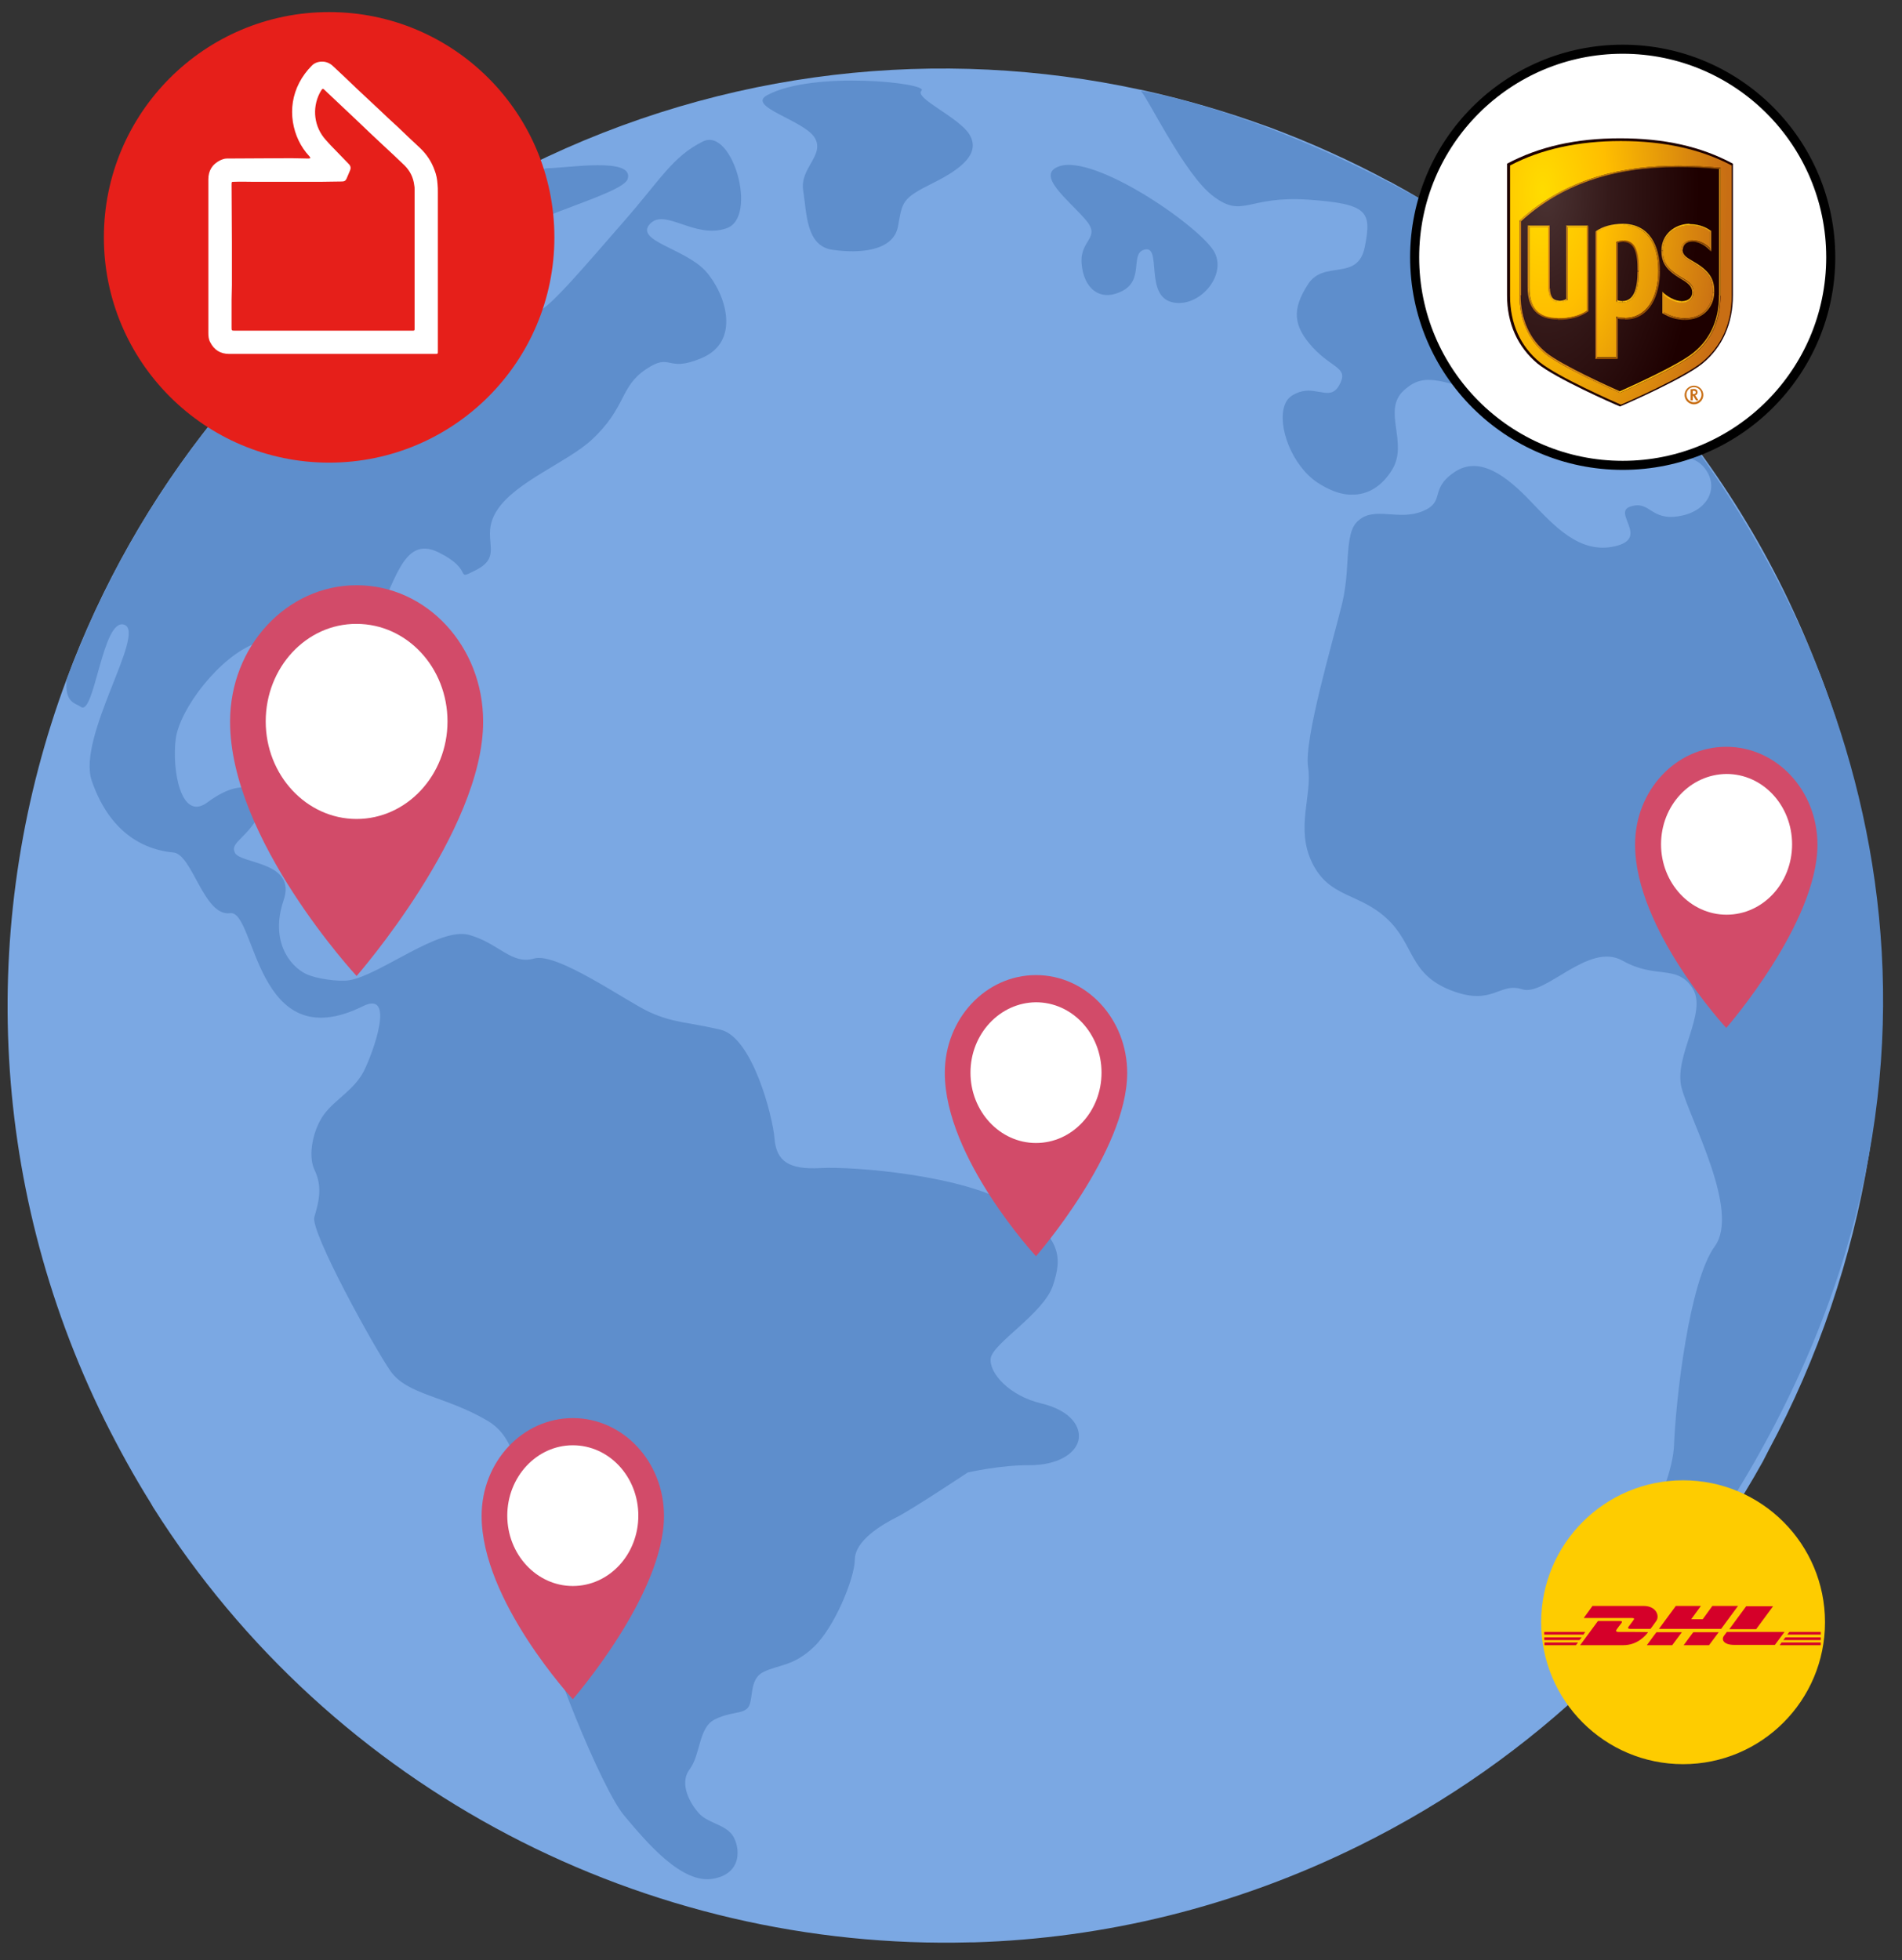 <svg xmlns="http://www.w3.org/2000/svg" xmlns:xlink="http://www.w3.org/1999/xlink" id="Layer_1" x="0px" y="0px" viewBox="0 0 629.9 649.1" style="enable-background:new 0 0 629.9 649.1;" xml:space="preserve"><rect x="0" y="0" width="629.9" height="649.1" fill="#333333" stroke="none"/><style type="text/css">	.st0{fill:#7BA8E3;}	.st1{fill:#5E8ECC;}	.st2{fill:#D24B69;}	.st3{fill:#FFFFFF;}	.st4{fill:#D7E7F2;}	.st5{fill:#2C5A7D;}	.st6{fill:#162A42;}	.st7{fill:#E7F0FF;}	.st8{fill:#F9AD48;}	.st9{fill:#DE9535;}	.st10{fill:#E3942B;}	.st11{fill:#8AA7BD;}	.st12{fill:#A9C4D6;}	.st13{fill:#EBF4FC;}	.st14{opacity:0.57;}	.st15{fill:#DFE8F0;}	.st16{fill:#E61F1A;}	.st17{fill:#FECC00;}	.st18{fill:#D50029;}	.st19{fill:#FFFFFF;stroke:#000000;stroke-width:3;stroke-miterlimit:10;}	.st20{clip-path:url(#SVGID_1_);fill:#1E0000;}	.st21{clip-path:url(#SVGID_2_);fill:url(#SVGID_3_);}	.st22{clip-path:url(#SVGID_4_);fill:#C86E14;}	.st23{clip-path:url(#SVGID_5_);fill:url(#SVGID_6_);}	.st24{clip-path:url(#SVGID_7_);fill:url(#SVGID_8_);}	.st25{clip-path:url(#SVGID_9_);fill:url(#SVGID_10_);}	.st26{clip-path:url(#SVGID_11_);fill:url(#SVGID_12_);}	.st27{clip-path:url(#SVGID_13_);fill:url(#SVGID_14_);}	.st28{clip-path:url(#SVGID_15_);fill:url(#SVGID_16_);}	.st29{clip-path:url(#SVGID_17_);fill:url(#SVGID_18_);}	.st30{clip-path:url(#SVGID_19_);fill:url(#SVGID_20_);}	.st31{clip-path:url(#SVGID_21_);fill:url(#SVGID_22_);}	.st32{clip-path:url(#SVGID_23_);fill:url(#SVGID_24_);}	.st33{clip-path:url(#SVGID_25_);fill:url(#SVGID_26_);}	.st34{clip-path:url(#SVGID_27_);fill:url(#SVGID_28_);}	.st35{clip-path:url(#SVGID_29_);fill:url(#SVGID_30_);}	.st36{clip-path:url(#SVGID_31_);fill:url(#SVGID_32_);}	.st37{clip-path:url(#SVGID_33_);fill:url(#SVGID_34_);}	.st38{clip-path:url(#SVGID_35_);fill:url(#SVGID_36_);}	.st39{clip-path:url(#SVGID_37_);fill:url(#SVGID_38_);}	.st40{clip-path:url(#SVGID_39_);fill:url(#SVGID_40_);}	.st41{clip-path:url(#SVGID_41_);fill:#8F4A02;}	.st42{clip-path:url(#SVGID_42_);fill:url(#SVGID_43_);}	.st43{clip-path:url(#SVGID_44_);fill:url(#SVGID_45_);}	.st44{clip-path:url(#SVGID_46_);fill:url(#SVGID_47_);}	.st45{clip-path:url(#SVGID_48_);fill:url(#SVGID_49_);}	.st46{clip-path:url(#SVGID_50_);fill:#FFC20E;}	.st47{clip-path:url(#SVGID_51_);fill:#D78817;}	.st48{clip-path:url(#SVGID_52_);fill:#D89016;}	.st49{clip-path:url(#SVGID_53_);fill:url(#SVGID_54_);}	.st50{clip-path:url(#SVGID_55_);fill:url(#SVGID_56_);}	.st51{clip-path:url(#SVGID_57_);fill:url(#SVGID_58_);}	.st52{clip-path:url(#SVGID_59_);fill:url(#SVGID_60_);}	.st53{clip-path:url(#SVGID_61_);fill:#D78817;}	.st54{clip-path:url(#SVGID_62_);fill:#BF7312;}</style><g>	<path class="st0" d="M585.7,480.3c16.4-30.5,27.6-63.5,33.2-97.6c8.5-52.3,3.8-107.2-16.1-159.4c-0.1-0.2-0.2-0.5-0.3-0.7  c-3.5-9.1-7.4-18.1-11.8-27.1c-8.7-17.7-19-34.2-30.4-49.4c-13.7-18.2-29.2-34.6-46.2-49.1c-0.4-0.4-0.9-0.7-1.3-1.1  c-3.5-3-7.1-5.8-10.7-8.6c-0.4-0.3-0.8-0.6-1.2-0.9c-12.9-9.8-26.5-18.6-40.7-26.3c0,0-0.1,0-0.1,0c-12.8-6.9-26.1-12.9-39.8-18  c-0.2-0.1-0.4-0.1-0.6-0.2c-13.7-5-27.7-9.1-42-12.2c0,0-0.1,0-0.1,0c-66.1-14.3-137.3-7.1-202.6,25.2  C163.7,60.7,152.6,67,142,74.1c-6.2,4.1-12.2,8.3-18,12.8c-1.7,1.3-3.3,2.5-4.9,3.8c-4.1,3.2-8,6.6-11.9,10  c-1.5,1.4-3.1,2.8-4.6,4.2c-2.3,2.1-4.5,4.2-6.7,6.4c-1.5,1.4-2.9,2.9-4.4,4.4c-1.5,1.5-2.9,2.9-4.3,4.4c-1.4,1.5-2.8,3-4.2,4.5  c-2.1,2.3-4.1,4.6-6.1,6.9c-2,2.3-3.9,4.7-5.8,7.1c-21,26.1-37.6,55.4-49.1,86.5C-6.7,302.2-4.7,390.7,34.7,470.4  c4.7,9.4,9.7,18.5,15.2,27.3c0.3,0.5,0.5,0.9,0.8,1.4h0c59.6,94.3,163.8,147,270.8,144.1c0.4,0,0.7,0,1.1,0  c43.1-1.3,86.5-11.7,127.7-32.1c58.6-29,104-74,133.5-127.1L585.7,480.3z"></path>	<path class="st1" d="M240.6,75.6c-10.5,3.7-20.4-6.9-25.4-1.4c-5,5.6,11.7,8.1,18.5,15.6c6.7,7.5,11.8,23.3-1.4,28.8  c-11.8,5-9.8-2.1-18.4,3.7c-8.7,5.8-6.4,12.6-17.9,23.3c-8.1,7.5-25.3,13.9-31.4,23.4c-6.1,9.4,2.9,14.9-7.2,19.9  c-7.2,3.6,0,0-12.2-6c-12.3-6.1-14.3,11.8-21.7,22.8c-7.5,11,8.9,33.3-2,34c-7.8,0.5-8.8-15-13.1-26.5c-4.2-11.4-12.2-4.4-23.9-0.1  c-11.7,4.3-25,21.6-26.3,31.6c-1.3,9.9,1.6,27.6,10.5,21c14.2-10.6,20.1-1.4,18.5,1.8c-5.1,10.4-11.2,11.2-9.4,14.9  c1.9,3.8,20.6,2.8,16.1,15.8c-4.4,13,1.7,21.5,7.4,24.3c3.3,1.6,10.8,2.7,14.4,2.1c10.2-1.7,29.8-17.8,39.7-15  c9.9,2.8,14,10,21.5,7.8c7.6-2.1,30,13.9,38.1,17.7c8,3.7,13.2,3.4,23.7,5.9c10.5,2.6,17.2,28.6,17.8,36c0.6,7.5,4.7,10.4,15.3,9.8  c10.5-0.6,47.9,2.3,63.9,12.6c16,10.4,16.1,17,13,26.3c-3.1,9.3-19.9,19.1-20.6,24.1c-0.6,4.9,6.2,12.4,16.6,14.9  c10.5,2.5,13.5,8.3,12.4,12.5c-1.2,4.3-6.9,8-16.2,8c-9.3-0.1-20.4,2.4-20.4,2.4S302,499.9,297,502.4c-5,2.5-13.9,7.8-13.9,14.1  c-0.1,6.2-6.7,22.4-13.6,28.9c-6.8,6.5-11.8,5.8-16.7,8.3c-4.9,2.4-3.1,9.3-5.1,11.8c-1.9,2.2-5.6,1.2-11,3.9  c-5.4,2.7-4.6,11.5-8.3,16.5c-3.7,4.9,0.4,11.6,3,14.5c2.9,3.2,7.6,3.5,10.6,6.6c2.8,2.9,4.9,13.1-5.6,15.1  c-10.5,2.1-22.3-12.1-29.7-20.9c-7.4-8.7-26.4-55.6-26.9-66.1c-0.6-10.6-1.1-14.1-5.5-24.5c-3.8-9,1.3-31.8-12.8-40.1  c-14.1-8.3-26.6-8.5-32.2-16.5c-5.6-8.1-26.6-46.2-25.2-51c1.8-5.8,2.5-10.5,0.1-15.5c-2.4-4.9-0.5-13.6,3.2-18.6  c3.7-4.9,9.9-8,13.1-14.2c3.1-6.2,10.6-26.9-0.3-21.5c-35.8,17.7-35.4-32-44-30.8c-8.7,1.2-12.5-19.6-18.8-20.1  c-12.5-1.2-22-9.2-27-23.7c-5-14.5,18.1-49,10.8-51.7c-7.2-2.7-9.9,30.3-14.4,27.2c-1.8-1.3-5.5-1.3-4.7-9.1  c22.4-60.3,63.5-113.7,120-150.8c20.8-12.1,36.8-18.5,39.3-18.5c6.2,0,28.6-3.8,26.5,3.5c-1.5,5.3-36.1,13.1-46,22.7  c-3.7,3.5,8.3,11.2,8.3,18.7c0.1,7.5,2.1,3.5,8.2,2.3c3.4-0.6,16.5-16.2,28.4-29.8c11.9-13.6,16-21.3,25.9-26.2  C242.5,41.8,251.2,72,240.6,75.6z"></path>	<path class="st1" d="M566,508.4c0,0-16.1,10.4-22.6,11.2c-6.5,0.7,10.4-25.7,11-41c0.6-15.3,5-54.2,13.5-65.9  c8.5-11.7-8.3-42-11-52.5c-2.7-10.5,8.8-25,3.6-33c-5.2-8-12-2.8-23.2-9.1c-11.2-6.3-25.6,12-33.2,9.5c-7.6-2.5-9.7,5.8-23.7,0.3  c-13.9-5.5-11.9-15.2-21.1-23.7c-9.2-8.6-19-6.8-24.7-18.4c-5.7-11.5,0.1-22.5-1.4-31.8c-1.4-9.2,8.2-41.5,11.3-54.2  c1.7-7.2,1.6-13.7,2.1-18.7c0.2-1.8,0.5-3.5,0.9-4.9c0.5-1.6,1.3-3,2.6-4c5.3-4.5,13.2,0.3,21-2.9c7.8-3.2,2.1-7.2,10.5-12.9  c8.4-5.8,17.6,1.5,25.3,9.6c7.7,8,16.2,17.6,27.9,14.9c11.8-2.7-1.2-11.3,5.3-13.2c6.5-2,6.5,4.9,16.1,3.2  c9.6-1.6,13.6-9.9,7.9-16.4c-5.7-6.5-19.7-2.1-34.5-6.7c-14.8-4.6-14.4-12.2-33.3-16.6c-18.9-4.4-24.1-8.6-31.4-1.9  c-7.3,6.7,1.7,17.3-3.9,26.3c-3.3,5.4-8,8.3-13.3,8.2c-0.3,0-0.6,0-0.9,0c-3.3-0.2-6.8-1.6-10.5-4c-8.4-5.6-13.3-18.6-10.9-25.5  c0.1-0.2,0.1-0.3,0.2-0.5c0.5-1.3,1.4-2.3,2.6-3c2.9-1.7,5.5-1.6,7.6-1.2c0.7,0.1,1.3,0.2,1.9,0.3c2.3,0.4,4.2,0.5,5.8-2.3  c3.3-6-2-5.3-8.7-12.5c-6.7-7.3-6.9-12.8-1.6-21c5.3-8.2,16.5-0.7,18.8-12.4c2.3-11.7,1.1-14.2-18.9-15.6c-20-1.3-21.3,6.2-31-0.9  c-5-3.6-10.5-12-15.1-19.7c-0.2-0.3-0.3-0.6-0.5-0.8c-4.2-7.1-7.5-13.4-8.7-14.6c0,0,13.3,1.9,35.4,9.8c0.6,0.2,1.2,0.4,1.8,0.6  c12.6,4.6,27.9,11,45.2,20c19.9,10.4,25.2,14.6,40.7,26.3c17.8,13.4,39.9,33.2,58.7,58.9C620.8,228.3,663.4,363,566,508.4z"></path>	<path class="st1" d="M350.7,55.1c-7.8,2.8,3,11,8.6,17.4c5.7,6.4-1.7,6.7-1.1,14.7c0.6,8,5.8,13,13.4,9.2  c7.6-3.8,2.3-12.8,7.7-13.8c5.4-1-0.1,15,8.6,17.4c8.7,2.4,18.4-8.3,14.4-16.3C398.4,75.7,362.7,50.8,350.7,55.1z"></path>	<path class="st1" d="M254.1,31.5c-7.1,3.8,12.2,8.3,15.7,14.1c3.5,5.8-5,10-3.8,17.5c1.2,7.5,0.9,18.3,9.6,19.6  c8.8,1.3,20.2,0.6,21.8-7.7c1.5-8.2,1.1-9.2,11.6-14.4c10.5-5.2,15.5-10.2,12.1-16c-3.5-5.8-18.5-12.1-15.9-14.6  C307.6,27.5,269.4,23.3,254.1,31.5z"></path></g><g>	<g>		<g>			<path class="st2" d="M118.1,323.2c0,0-42-45.3-41.9-84.3c0,0,0,0,0,0l0,0l0,0c0-24.9,18.8-45.1,41.9-45.1    c23.2,0,41.9,20.2,41.9,45.1C160.1,275.2,118.1,323.2,118.1,323.2L118.1,323.2z"></path>		</g>		<path class="st3" d="M88,238.9c0,17.8,13.5,32.3,30.1,32.3c16.6,0,30.1-14.5,30.1-32.3c0-17.9-13.5-32.3-30.1-32.3   C101.5,206.5,88,221,88,238.9z"></path>	</g></g><g>	<g>		<g>			<path class="st2" d="M571.7,340.4c0,0-30.2-32.6-30.2-60.7c0,0,0,0,0,0l0,0l0,0c0-17.9,13.5-32.4,30.2-32.4    c16.7,0,30.2,14.5,30.2,32.4C601.9,305.8,571.7,340.4,571.7,340.4L571.7,340.4z"></path>		</g>		<path class="st3" d="M550.1,279.6c0,12.8,9.7,23.3,21.7,23.3c12,0,21.7-10.4,21.7-23.3c0-12.9-9.7-23.3-21.7-23.3   C559.7,256.4,550.1,266.8,550.1,279.6z"></path>	</g></g><g>	<g>		<g>			<path class="st2" d="M189.7,562.7c0,0-30.2-32.6-30.2-60.7c0,0,0,0,0,0l0,0l0,0c0-17.9,13.5-32.4,30.2-32.4    c16.7,0,30.2,14.5,30.2,32.4C219.9,528.1,189.7,562.7,189.7,562.7L189.7,562.7z"></path>		</g>		<path class="st3" d="M168,501.9c0,12.8,9.7,23.3,21.7,23.3c12,0,21.7-10.4,21.7-23.3c0-12.9-9.7-23.3-21.7-23.3   C177.7,478.6,168,489.1,168,501.9z"></path>	</g></g><g>	<g>		<g>			<path class="st2" d="M343.1,416c0,0-30.2-32.6-30.2-60.7c0,0,0,0,0,0l0,0l0,0c0-17.9,13.5-32.4,30.2-32.4    c16.7,0,30.2,14.5,30.2,32.4C373.3,381.4,343.1,416,343.1,416L343.1,416z"></path>		</g>		<path class="st3" d="M321.4,355.2c0,12.8,9.7,23.3,21.7,23.3c12,0,21.7-10.4,21.7-23.3c0-12.9-9.7-23.3-21.7-23.3   C331.1,332,321.4,342.4,321.4,355.2z"></path>	</g></g><circle class="st16" cx="109" cy="78.6" r="74.6"></circle><g>	<path class="st3" d="M102.8,52.3c-0.1-0.2-0.2-0.3-0.3-0.5c-3-3.2-4.8-7.1-5.5-11.4c-0.7-4.5,0-8.9,2.1-13c1.1-2.1,2.5-4,4.2-5.7  c0.9-0.9,2.1-1.3,3.4-1.3c1.4,0,2.7,0.6,3.7,1.6c2.6,2.4,5.1,4.8,7.6,7.2c2.6,2.4,5.2,4.9,7.8,7.3c2,1.9,3.9,3.7,5.9,5.5  c2.5,2.4,4.9,4.7,7.4,7c2.2,2.1,3.8,4.5,4.8,7.3c0.6,1.5,0.9,3.1,1,4.7c0.1,0.9,0.1,1.8,0.1,2.7c0,17.5,0,35.1,0,52.6  c0,0.9,0,0.9-0.9,0.9c-22.7,0-45.4,0-68.2,0c-2.9,0-5-1.3-6.3-3.9c-0.5-0.9-0.6-2-0.6-3c0-9.3,0-18.6,0-27.9c0-7.7,0-15.3,0-23  c0-2.9,1.3-5,3.9-6.3c0.7-0.3,1.4-0.6,2.2-0.6c6.4,0,12.7-0.1,19.1-0.1c0.9,0,1.9,0,2.9,0c1.6,0,3.2,0.1,4.9,0.1  c0.2,0,0.4,0,0.7-0.1C102.7,52.4,102.7,52.3,102.8,52.3z M107,109.5c9.8,0,19.6,0,29.4,0c0.1,0,0.2,0,0.4,0c0.4,0,0.5-0.1,0.5-0.5  c0-0.6,0-1.1,0-1.7c0-6.5,0-13.1,0-19.6c0-8.4,0-16.7,0-25.1c0-0.4,0-0.8-0.1-1.2c-0.3-2.6-1.4-4.8-3.2-6.6  c-2.3-2.2-4.6-4.4-6.9-6.5c-3.1-2.9-6.2-5.8-9.2-8.7c-3.5-3.3-7-6.6-10.5-9.9c-0.4-0.4-0.6-0.4-0.9,0.1c0,0-0.1,0.1-0.1,0.1  c-3,4.9-2.7,11.1,0.8,15.6c0.7,0.9,1.5,1.7,2.3,2.6c2,2.1,4,4.1,6,6.2c0.6,0.6,0.8,1.3,0.4,2.2c-0.4,0.9-0.7,1.7-1.1,2.6  c-0.3,0.7-0.7,1-1.5,1c-2.4,0-4.7,0.1-7,0.1c-7.3,0-14.7,0-22,0c-0.2,0-0.3,0-0.5,0c-2.1,0-4.1-0.1-6.2,0c-0.9,0-0.9,0-0.9,0.9  c0,6.4,0.1,12.9,0.1,19.3c0,0.8,0,1.6,0,2.4c0,3.9,0,7.7,0,11.6c0,1.6-0.1,3.2-0.1,4.7c0,3.1,0,6.2,0,9.3c0,1.1,0,1.1,1.1,1.1  C87.6,109.5,97.3,109.5,107,109.5z"></path></g><g>	<circle class="st17" cx="557.4" cy="537.2" r="47"></circle>	<path class="st18" d="M540.9,536.6c-0.4,0.5-1.1,1.5-1.5,2c-0.2,0.3-0.6,0.8,0.7,0.8h6.5c0,0,1.1-1.4,1.9-2.6c1.2-1.6,0.1-5-4.2-5  h-16.9l-2.9,4h16C541.3,535.8,541.3,536.1,540.9,536.6L540.9,536.6z M536.1,540.4c-1.2,0-0.9-0.5-0.7-0.8c0.4-0.6,1.1-1.5,1.5-2  c0.4-0.5,0.4-0.8-0.4-0.8h-7.3l-5.9,8h14.3c4.7,0,7.4-3.2,8.2-4.3C545.9,540.4,537.4,540.4,536.1,540.4L536.1,540.4z M545.4,544.8  h8.4l3.2-4.3l-8.4,0C548.6,540.4,545.4,544.8,545.4,544.8L545.4,544.8z M567.1,531.8l-3.2,4.4h-3.8l3.2-4.4H555l-5.6,7.6h20.6  l5.6-7.6H567.1z M557.6,544.8h8.4l3.2-4.3h-8.4C560.8,540.4,557.6,544.8,557.6,544.8z M511.4,542.2v0.9h11.7l0.7-0.9H511.4z   M525,540.4h-13.6v0.9h13L525,540.4z M511.4,544.8h10.5l0.7-0.9h-11.1V544.8z M590.6,543.1H603v-0.9h-11.7L590.6,543.1z   M589.4,544.8H603v-0.9H590L589.4,544.8z M592.6,540.4l-0.7,0.9H603v-0.9H592.6z M581.6,539.5l5.6-7.6h-8.9c0,0-5.6,7.6-5.6,7.6  H581.6z M571.9,540.4c0,0-0.6,0.8-0.9,1.2c-1.1,1.4-0.1,3.1,3.3,3.1h13.5l3.2-4.3L571.9,540.4L571.9,540.4z"></path></g><g>	<circle class="st19" cx="537.4" cy="85.2" r="68.9"></circle>	<g>		<defs>			<rect id="SVGID_98_" x="484.5" y="31.6" width="103.9" height="117.2"></rect>		</defs>		<clipPath id="SVGID_1_">			<use xlink:href="#SVGID_98_" style="overflow:visible;"></use>		</clipPath>		<path class="st20" d="M536.5,45.8c-14.7,0-26.8,2.8-37.4,8.4v43.6c0,9.3,3.5,17.1,10.1,22.6c6,4.9,25.1,13.3,27.3,14.2   c2.2-0.9,21.3-9.3,27.3-14.2c6.6-5.4,10.1-13.2,10.1-22.6V54.2C563.3,48.5,551.2,45.8,536.5,45.8"></path>	</g>	<g>		<defs>			<path id="SVGID_100_" d="M500.1,54.8V98c0,9.1,3.4,16.7,9.9,22c5.9,4.8,24.7,13.1,26.8,14c2.2-0.9,20.9-9.2,26.8-14    c6.5-5.3,9.9-12.9,9.9-22V54.8c-10.2-5.4-22.5-8.1-36.7-8.1C522.7,46.7,510.3,49.4,500.1,54.8"></path>		</defs>		<clipPath id="SVGID_2_">			<use xlink:href="#SVGID_100_" style="overflow:visible;"></use>		</clipPath>					<radialGradient id="SVGID_3_" cx="246.083" cy="303.76" r="0.167" gradientTransform="matrix(0 731.128 -365.564 0 111554.898 -179856.688)" gradientUnits="userSpaceOnUse">			<stop offset="0" style="stop-color:#FFDC00"></stop>			<stop offset="0.35" style="stop-color:#FFBE00"></stop>			<stop offset="1" style="stop-color:#C86E14"></stop>		</radialGradient>		<path class="st21" d="M500.1,46.7h73.4V134h-73.4V46.7z"></path>	</g>	<g>		<defs>			<rect id="SVGID_103_" x="484.5" y="31.6" width="103.9" height="117.2"></rect>		</defs>		<clipPath id="SVGID_4_">			<use xlink:href="#SVGID_103_" style="overflow:visible;"></use>		</clipPath>		<path class="st22" d="M559.9,128.9v3.7h0.7V131h0.1c0.1,0.1,1,1.6,1,1.6h0.8l-1.1-1.7c0.5-0.1,0.8-0.5,0.8-1   c0-0.5-0.3-1.1-1.2-1.1L559.9,128.9z M560.9,129.4c0.6,0,0.7,0.3,0.7,0.5c0,0.4-0.2,0.6-0.9,0.6h-0.1v-1.1H560.9z M563.5,130.7   c0,1.4-1.1,2.5-2.5,2.5c-1.4,0-2.5-1.1-2.5-2.5c0-1.4,1.1-2.5,2.5-2.5C562.4,128.2,563.5,129.3,563.5,130.7 M561,127.7   c-1.7,0-3.1,1.4-3.1,3.1s1.4,3.1,3.1,3.1c1.7,0,3.1-1.4,3.1-3.1S562.7,127.7,561,127.7"></path>	</g>	<g>		<defs>			<path id="SVGID_105_" d="M535.2,80.2v19.6c0.5,0.2,1.2,0.4,2.1,0.4c3.7,0,5.4-3.4,5.4-10.3c0-7.1-1.5-10.1-5.2-10.1    C536.6,79.7,535.7,79.9,535.2,80.2 M519.2,99.3V75.2h6.4v27.7c-2.4,1.7-5.7,2.6-9.6,2.6c-6.3,0-9.5-3.4-9.5-10.2V75.2h6.4v20.3    c0,1.8,0.4,4.5,3.4,4.5C517.5,100,518.5,99.7,519.2,99.3 M528.8,76.8c2.3-1.5,5.1-2.3,8.6-2.3c7.6,0,11.8,5.8,11.8,15.1    c0,9.3-4.1,15.7-11.1,15.7c-1.3,0-2.2-0.2-2.9-0.4v13.4h-6.4V76.8L528.8,76.8z M560.9,96.6c0-2-1.2-3.1-4-4.7    c-5.3-3.1-6.2-5.6-6.2-9c0-5.2,4.4-8.2,8.6-8.3c3.5-0.1,5.9,1.2,7,2.1v5.5c-1.3-1.4-3.5-2.6-5.7-2.6c-1.8,0-3.7,0.8-3.8,3    c-0.1,2.3,1.8,3.2,4.2,4.6c5.3,3.1,6.4,6,6.2,9.7c-0.1,4.1-2.9,8.5-9.2,8.5c-2.5,0-5-0.8-7-2v-5.9c1.6,1.5,4.1,2.6,6.1,2.6h0    C559.4,100.2,560.9,98.9,560.9,96.6 M503.2,73.1v24.7c0,8,3,14.8,8.6,19.4c5,4.1,20.3,11,24.7,12.9c4.3-1.9,19.6-8.7,24.7-12.9    c5.7-4.7,8.6-11.2,8.6-19.4V55.6c-4.5-0.4-9.2-0.7-14-0.7C538,54.9,518.9,58.7,503.2,73.1"></path>		</defs>		<clipPath id="SVGID_5_">			<use xlink:href="#SVGID_105_" style="overflow:visible;"></use>		</clipPath>					<radialGradient id="SVGID_6_" cx="246.078" cy="303.765" r="0.167" gradientTransform="matrix(0 725.476 -362.738 0 110698.156 -178462.156)" gradientUnits="userSpaceOnUse">			<stop offset="0" style="stop-color:#4B3333"></stop>			<stop offset="0.35" style="stop-color:#351A1A"></stop>			<stop offset="0.85" style="stop-color:#1E0000"></stop>			<stop offset="1" style="stop-color:#1E0000"></stop>		</radialGradient>		<path class="st23" d="M503.2,54.9h66.6v75.3h-66.6V54.9z"></path>	</g>	<g>		<defs>			<path id="SVGID_108_" d="M503.2,97.8c0,8,3,14.8,8.6,19.4c5,4.1,20.3,11,24.7,12.9v-0.5c-3.6-1.6-19.3-8.7-24.4-12.8    c-5.5-4.5-8.5-11.1-8.5-19H503.2L503.2,97.8z"></path>		</defs>		<clipPath id="SVGID_7_">			<use xlink:href="#SVGID_108_" style="overflow:visible;"></use>		</clipPath>					<linearGradient id="SVGID_8_" gradientUnits="userSpaceOnUse" x1="249.329" y1="504.018" x2="249.496" y2="504.018" gradientTransform="matrix(-200.228 -193.358 -193.358 200.228 147914.844 -52578.582)">			<stop offset="0" style="stop-color:#E49F15"></stop>			<stop offset="2.400000e-02" style="stop-color:#E39C15"></stop>			<stop offset="0.178" style="stop-color:#DC9116"></stop>			<stop offset="0.396" style="stop-color:#D88A17"></stop>			<stop offset="1" style="stop-color:#D78817"></stop>		</linearGradient>		<path class="st24" d="M520.4,146.8L487,114.6l32.2-33.4l33.4,32.2"></path>	</g>	<g>		<defs>			<path id="SVGID_111_" d="M569.3,97.8c0,8-2.8,14.4-8.5,19c-4.9,4-19.7,10.7-24.4,12.8v0.5c4.3-1.9,19.6-8.7,24.7-12.9    c5.7-4.7,8.6-11.2,8.6-19.4H569.3z"></path>		</defs>		<clipPath id="SVGID_9_">			<use xlink:href="#SVGID_111_" style="overflow:visible;"></use>		</clipPath>					<linearGradient id="SVGID_10_" gradientUnits="userSpaceOnUse" x1="247.71" y1="508.066" x2="247.877" y2="508.066" gradientTransform="matrix(200.228 -193.358 -193.358 -200.228 49176.422 149755.547)">			<stop offset="0" style="stop-color:#FFC20E"></stop>			<stop offset="1" style="stop-color:#D89016"></stop>		</linearGradient>		<path class="st25" d="M520.3,113.4l33.4-32.2l32.2,33.4l-33.4,32.2"></path>	</g>	<g>		<defs>			<path id="SVGID_114_" d="M503.2,73.1l0.5,0.2c13.3-12.1,30.3-18,52.1-18c4.3,0,8.7,0.2,13.6,0.7l0.5-0.4c-4.5-0.4-9.2-0.7-14-0.7    C538,54.9,518.9,58.7,503.2,73.1"></path>		</defs>		<clipPath id="SVGID_11_">			<use xlink:href="#SVGID_114_" style="overflow:visible;"></use>		</clipPath>					<linearGradient id="SVGID_12_" gradientUnits="userSpaceOnUse" x1="246.679" y1="506.441" x2="246.845" y2="506.441" gradientTransform="matrix(389.189 -135.53 -135.53 -389.189 -26862.707 230609.281)">			<stop offset="0" style="stop-color:#E49F15"></stop>			<stop offset="0.975" style="stop-color:#8F4A02"></stop>			<stop offset="1" style="stop-color:#8F4A02"></stop>		</linearGradient>		<path class="st26" d="M497.4,56.9l65.1-22.7l12.9,37.2L510.4,94"></path>	</g>	<g>		<defs>			<path id="SVGID_117_" d="M542.3,89.8c0,5.6-1.1,9.9-5,9.9v0.5c3.7,0,5.4-3.4,5.4-10.3L542.3,89.8z"></path>		</defs>		<clipPath id="SVGID_13_">			<use xlink:href="#SVGID_117_" style="overflow:visible;"></use>		</clipPath>					<linearGradient id="SVGID_14_" gradientUnits="userSpaceOnUse" x1="252.282" y1="513.264" x2="252.449" y2="513.264" gradientTransform="matrix(31.488 -62.608 -62.608 -31.488 24727.734 32056.871)">			<stop offset="0" style="stop-color:#FFC20E"></stop>			<stop offset="5.000000e-02" style="stop-color:#FFC20E"></stop>			<stop offset="0.95" style="stop-color:#BF7312"></stop>			<stop offset="1" style="stop-color:#BF7312"></stop>		</linearGradient>		<path class="st27" d="M533.1,98.1l5.2-10.4l8.5,4.3l-5.2,10.4"></path>	</g>	<g>		<defs>			<path id="SVGID_120_" d="M535.2,99.8c0.5,0.2,1.2,0.4,2.1,0.4v-0.5c-0.6,0-1.2-0.1-1.6-0.3L535.2,99.8z"></path>		</defs>		<clipPath id="SVGID_15_">			<use xlink:href="#SVGID_120_" style="overflow:visible;"></use>		</clipPath>					<linearGradient id="SVGID_16_" gradientUnits="userSpaceOnUse" x1="277.433" y1="461.058" x2="277.6" y2="461.058" gradientTransform="matrix(-12.523 -1.538 -1.538 12.523 4720.414 -5247.124)">			<stop offset="0" style="stop-color:#FFC20E"></stop>			<stop offset="5.000000e-02" style="stop-color:#FFC20E"></stop>			<stop offset="0.95" style="stop-color:#F0AF13"></stop>			<stop offset="1" style="stop-color:#F0AF13"></stop>		</linearGradient>		<path class="st28" d="M537.3,100.4l-2.1-0.3l0.1-1l2.1,0.3"></path>	</g>	<g transform="translate(.022 .122)">		<g>			<defs>				<path id="SVGID_123_" d="M535.2,80l0.5,0.3c0.4-0.2,1.1-0.3,1.8-0.3v-0.5C536.6,79.6,535.7,79.8,535.2,80"></path>			</defs>			<clipPath id="SVGID_17_">				<use xlink:href="#SVGID_123_" style="overflow:visible;"></use>			</clipPath>							<linearGradient id="SVGID_18_" gradientUnits="userSpaceOnUse" x1="234.34" y1="546.026" x2="234.507" y2="546.026" gradientTransform="matrix(13.363 -3.506 -3.506 -13.363 -681.98 8198.029)">				<stop offset="0" style="stop-color:#A65E0C"></stop>				<stop offset="5.000000e-02" style="stop-color:#A65E0C"></stop>				<stop offset="0.95" style="stop-color:#8F4A02"></stop>				<stop offset="1" style="stop-color:#8F4A02"></stop>			</linearGradient>			<path class="st29" d="M535,79.6l2.3-0.6l0.3,1.3l-2.3,0.6"></path>		</g>	</g>	<g transform="translate(.022 .122)">		<g>			<defs>				<path id="SVGID_126_" d="M537.5,80c3.8,0,4.8,3.5,4.8,9.6h0.5c0-7.1-1.5-10.1-5.2-10.1V80L537.5,80z"></path>			</defs>			<clipPath id="SVGID_19_">				<use xlink:href="#SVGID_126_" style="overflow:visible;"></use>			</clipPath>							<linearGradient id="SVGID_20_" gradientUnits="userSpaceOnUse" x1="256.091" y1="506.08" x2="256.257" y2="506.08" gradientTransform="matrix(-30.895 -60.896 -60.896 30.895 39272.887 49.611)">				<stop offset="0" style="stop-color:#BF7312"></stop>				<stop offset="5.000000e-02" style="stop-color:#BF7312"></stop>				<stop offset="0.95" style="stop-color:#8F4A02"></stop>				<stop offset="1" style="stop-color:#8F4A02"></stop>			</linearGradient>			<path class="st30" d="M538.5,91.8l-5.1-10.1l8.2-4.2l5.2,10.1"></path>		</g>	</g>	<g transform="translate(.022 .122)">		<g>			<defs>				<path id="SVGID_129_" d="M550.2,82.8l0.5,0c0-5.2,4.4-8.2,8.6-8.3l0-0.5C554.6,74.1,550.2,77.5,550.2,82.8"></path>			</defs>			<clipPath id="SVGID_21_">				<use xlink:href="#SVGID_129_" style="overflow:visible;"></use>			</clipPath>							<linearGradient id="SVGID_22_" gradientUnits="userSpaceOnUse" x1="246.63" y1="496.761" x2="246.797" y2="496.761" gradientTransform="matrix(-55.941 50.546 50.546 55.941 -10753.352 -40181.156)">				<stop offset="0" style="stop-color:#FFC20E"></stop>				<stop offset="5.000000e-02" style="stop-color:#FFC20E"></stop>				<stop offset="0.95" style="stop-color:#D89016"></stop>				<stop offset="1" style="stop-color:#D89016"></stop>			</linearGradient>			<path class="st31" d="M563.6,78.8l-9.3,8.4l-8.4-9.3l9.3-8.4"></path>		</g>	</g>	<g transform="translate(.022 .122)">		<g>			<defs>				<path id="SVGID_132_" d="M556.8,82.5l0.5,0c0-0.6,0.3-2.6,3.2-2.6l0.1-0.5h-0.1C558.7,79.4,556.8,80.2,556.8,82.5"></path>			</defs>			<clipPath id="SVGID_23_">				<use xlink:href="#SVGID_132_" style="overflow:visible;"></use>			</clipPath>							<linearGradient id="SVGID_24_" gradientUnits="userSpaceOnUse" x1="247.459" y1="527.851" x2="247.625" y2="527.851" gradientTransform="matrix(21.883 -19.022 -19.022 -21.883 5182.728 16340.679)">				<stop offset="0" style="stop-color:#D78817"></stop>				<stop offset="5.000000e-02" style="stop-color:#D78817"></stop>				<stop offset="0.95" style="stop-color:#8F4A02"></stop>				<stop offset="1" style="stop-color:#8F4A02"></stop>			</linearGradient>			<path class="st32" d="M555.2,80.8l3.7-3.2l3.1,3.6l-3.7,3.2"></path>		</g>	</g>	<g transform="translate(.022 .122)">		<g>			<defs>				<path id="SVGID_135_" d="M560.4,79.9c2.6,0,4.9,1.7,6.2,3.3l-0.5-1.1c-1.3-1.4-3.5-2.6-5.7-2.6L560.4,79.9L560.4,79.9z"></path>			</defs>			<clipPath id="SVGID_25_">				<use xlink:href="#SVGID_135_" style="overflow:visible;"></use>			</clipPath>							<linearGradient id="SVGID_26_" gradientUnits="userSpaceOnUse" x1="261.677" y1="499.559" x2="261.843" y2="499.559" gradientTransform="matrix(-38.364 -19.971 -19.971 38.364 20582.529 -13856.174)">				<stop offset="0" style="stop-color:#BF7312"></stop>				<stop offset="0.95" style="stop-color:#8F4A02"></stop>				<stop offset="1" style="stop-color:#8F4A02"></stop>			</linearGradient>			<path class="st33" d="M565.4,85.7l-6.4-3.4l2.9-5.5l6.4,3.4"></path>		</g>	</g>	<g transform="translate(.022 .122)">		<g>			<defs>				<path id="SVGID_138_" d="M559.2,74l0,0.5c3.5-0.1,5.9,1.2,7,2.1l0.5-0.2c-1-0.8-3.4-2.3-7.1-2.3C559.5,74,559.3,74,559.2,74"></path>			</defs>			<clipPath id="SVGID_27_">				<use xlink:href="#SVGID_138_" style="overflow:visible;"></use>			</clipPath>							<linearGradient id="SVGID_28_" gradientUnits="userSpaceOnUse" x1="234.868" y1="511.887" x2="235.035" y2="511.887" gradientTransform="matrix(44.651 14.422 14.422 -44.651 -17310.285 19543.072)">				<stop offset="0" style="stop-color:#FFC20E"></stop>				<stop offset="5.000000e-02" style="stop-color:#FFC20E"></stop>				<stop offset="0.95" style="stop-color:#E49F15"></stop>				<stop offset="1" style="stop-color:#E49F15"></stop>			</linearGradient>			<path class="st34" d="M559.9,71.8l7.5,2.4l-1.4,4.5l-7.5-2.4"></path>		</g>	</g>	<g transform="translate(.022 .122)">		<g>			<defs>				<path id="SVGID_141_" d="M558,105.3v0.5c5.8,0,9.5-3.9,9.7-9l-0.5,0C567.1,100.9,564.3,105.3,558,105.3"></path>			</defs>			<clipPath id="SVGID_29_">				<use xlink:href="#SVGID_141_" style="overflow:visible;"></use>			</clipPath>							<linearGradient id="SVGID_30_" gradientUnits="userSpaceOnUse" x1="245.68" y1="312.629" x2="245.847" y2="312.629" gradientTransform="matrix(-56.634 55.461 -55.461 -56.634 31819.994 4176.613)">				<stop offset="0" style="stop-color:#D78817"></stop>				<stop offset="5.000000e-02" style="stop-color:#D78817"></stop>				<stop offset="0.95" style="stop-color:#8F4A02"></stop>				<stop offset="1" style="stop-color:#8F4A02"></stop>			</linearGradient>			<path class="st35" d="M572.2,101.4l-9.4,9.3l-9.2-9.4l9.4-9.3"></path>		</g>	</g>	<g transform="translate(.022 .122)">		<g>			<defs>				<path id="SVGID_144_" d="M550.5,103.6c2.3,1.4,4.7,2.2,7.5,2.2v-0.5c-2.5,0-5-0.8-7-2L550.5,103.6z"></path>			</defs>			<clipPath id="SVGID_31_">				<use xlink:href="#SVGID_144_" style="overflow:visible;"></use>			</clipPath>							<linearGradient id="SVGID_32_" gradientUnits="userSpaceOnUse" x1="235.05" y1="292.644" x2="235.216" y2="292.644" gradientTransform="matrix(44.873 12.953 -12.953 44.873 -6206.381 -16072.949)">				<stop offset="0" style="stop-color:#BF7312"></stop>				<stop offset="0.95" style="stop-color:#8F4A02"></stop>				<stop offset="1" style="stop-color:#8F4A02"></stop>			</linearGradient>			<path class="st36" d="M551.1,101.4l7.5,2.2l-1.2,4.2l-7.5-2.2"></path>		</g>	</g>	<g transform="translate(.022 .122)">		<g>			<defs>				<path id="SVGID_147_" d="M550.9,97.5c1.6,1.5,4.1,2.6,6.1,2.6l0-0.5c-2.3,0-4.9-1.5-6.6-3.2L550.9,97.5L550.9,97.5z"></path>			</defs>			<clipPath id="SVGID_33_">				<use xlink:href="#SVGID_147_" style="overflow:visible;"></use>			</clipPath>							<linearGradient id="SVGID_34_" gradientUnits="userSpaceOnUse" x1="260.826" y1="497.092" x2="260.993" y2="497.092" gradientTransform="matrix(-40.371 -19.603 -19.603 40.371 20831.281 -14855.061)">				<stop offset="0" style="stop-color:#FFC20E"></stop>				<stop offset="5.000000e-02" style="stop-color:#FFC20E"></stop>				<stop offset="1" style="stop-color:#F0AF13"></stop>			</linearGradient>			<path class="st37" d="M555.8,102.7l-6.7-3.3l2.7-5.5l6.7,3.3"></path>		</g>	</g>	<g transform="translate(.022 .122)">		<g>			<defs>				<path id="SVGID_150_" d="M560.4,96.5c0.1,2-1.4,3.1-3.4,3.1l0,0.5c2.3,0,3.9-1.3,3.8-3.6L560.4,96.5L560.4,96.5z"></path>			</defs>			<clipPath id="SVGID_35_">				<use xlink:href="#SVGID_150_" style="overflow:visible;"></use>			</clipPath>							<linearGradient id="SVGID_36_" gradientUnits="userSpaceOnUse" x1="249.85" y1="528.36" x2="250.017" y2="528.36" gradientTransform="matrix(23.066 -21.21 -21.21 -23.066 6000.553 17586.283)">				<stop offset="0" style="stop-color:#FFC20E"></stop>				<stop offset="5.000000e-02" style="stop-color:#FFC20E"></stop>				<stop offset="0.95" style="stop-color:#D89016"></stop>				<stop offset="1" style="stop-color:#D89016"></stop>			</linearGradient>			<path class="st38" d="M555.3,98.2l3.9-3.6l3.6,3.9l-3.9,3.6"></path>		</g>	</g>	<g transform="translate(.022 .122)">		<g>			<defs>				<path id="SVGID_153_" d="M550.2,82.8c0,3.6,1.1,6.3,6.4,9.4c2.9,1.7,3.7,2.7,3.8,4.4l0.5,0c0-2-1.2-3.1-4-4.7     c-5.3-3.1-6.2-5.6-6.2-9L550.2,82.8L550.2,82.8z"></path>			</defs>			<clipPath id="SVGID_37_">				<use xlink:href="#SVGID_153_" style="overflow:visible;"></use>			</clipPath>							<linearGradient id="SVGID_38_" gradientUnits="userSpaceOnUse" x1="240.469" y1="504.961" x2="240.636" y2="504.961" gradientTransform="matrix(59.517 85.634 85.634 -59.517 -57003.062 9544.012)">				<stop offset="0" style="stop-color:#D89016"></stop>				<stop offset="0.4" style="stop-color:#BF7312"></stop>				<stop offset="0.6" style="stop-color:#BF7312"></stop>				<stop offset="1" style="stop-color:#D89016"></stop>			</linearGradient>			<path class="st39" d="M557.4,77.8l9.9,14.3l-13.6,9.5l-9.9-14.3"></path>		</g>	</g>	<g transform="translate(.022 .122)">		<g>			<defs>				<path id="SVGID_156_" d="M561,87.1c5.3,3.1,6.4,6,6.2,9.7l0.5,0c0.1-3.8-0.9-6.8-6.5-10.1c-2.3-1.4-4-2.1-4-4.2l-0.5,0     C556.7,84.8,558.6,85.7,561,87.1"></path>			</defs>			<clipPath id="SVGID_39_">				<use xlink:href="#SVGID_156_" style="overflow:visible;"></use>			</clipPath>							<linearGradient id="SVGID_40_" gradientUnits="userSpaceOnUse" x1="240.506" y1="504.798" x2="240.673" y2="504.798" gradientTransform="matrix(63.755 87.11 87.11 -63.755 -58749.281 11315.221)">				<stop offset="0" style="stop-color:#D78817"></stop>				<stop offset="0.4" style="stop-color:#E49F15"></stop>				<stop offset="0.6" style="stop-color:#E49F15"></stop>				<stop offset="1" style="stop-color:#D78817"></stop>			</linearGradient>			<path class="st40" d="M563.9,77.2l10.7,14.6l-14,10.3l-10.7-14.6"></path>		</g>	</g>	<g transform="translate(.022 .122)">		<g>			<defs>				<rect id="SVGID_159_" x="484.5" y="31.5" width="103.9" height="117.2"></rect>			</defs>			<clipPath id="SVGID_41_">				<use xlink:href="#SVGID_159_" style="overflow:visible;"></use>			</clipPath>			<path class="st41" d="M535.2,118.3h-6.4l-0.5,0.5h7.3"></path>		</g>	</g>	<g transform="translate(.022 .122)">		<g>			<defs>				<path id="SVGID_161_" d="M535.7,105.4c0.7,0.2,1.5,0.2,2.4,0.2v-0.5c-1.3,0-2.2-0.2-2.9-0.4L535.7,105.4L535.7,105.4z"></path>			</defs>			<clipPath id="SVGID_42_">				<use xlink:href="#SVGID_161_" style="overflow:visible;"></use>			</clipPath>							<linearGradient id="SVGID_43_" gradientUnits="userSpaceOnUse" x1="224.157" y1="270.897" x2="224.324" y2="270.897" gradientTransform="matrix(17.568 2.72 -2.72 17.568 -2665.914 -5263.782)">				<stop offset="0" style="stop-color:#A65E0C"></stop>				<stop offset="5.000000e-02" style="stop-color:#A65E0C"></stop>				<stop offset="0.95" style="stop-color:#8F4A02"></stop>				<stop offset="1" style="stop-color:#8F4A02"></stop>			</linearGradient>			<path class="st42" d="M535.3,104.4l2.9,0.5l-0.2,1.2l-2.9-0.5"></path>		</g>	</g>	<g transform="translate(.022 .122)">		<g>			<defs>				<path id="SVGID_164_" d="M549.2,89.5c0,9.3-4.1,15.7-11.1,15.7v0.5c8.2,0,11.6-7.9,11.6-16.2H549.2z"></path>			</defs>			<clipPath id="SVGID_44_">				<use xlink:href="#SVGID_164_" style="overflow:visible;"></use>			</clipPath>							<linearGradient id="SVGID_45_" gradientUnits="userSpaceOnUse" x1="244.728" y1="499.772" x2="244.894" y2="499.772" gradientTransform="matrix(-69.49 97.062 97.062 69.49 -30953.166 -58393.105)">				<stop offset="0" style="stop-color:#A65E0C"></stop>				<stop offset="5.000000e-02" style="stop-color:#A65E0C"></stop>				<stop offset="0.95" style="stop-color:#8F4A02"></stop>				<stop offset="1" style="stop-color:#8F4A02"></stop>			</linearGradient>			<path class="st43" d="M557.3,95l-11.6,16.2l-15.3-11L542,84"></path>		</g>	</g>	<g transform="translate(.022 .122)">		<g>			<defs>				<path id="SVGID_167_" d="M528.4,76.5l0.5,0.3c2.3-1.5,5.1-2.3,8.6-2.3V74C533.9,74,530.8,74.8,528.4,76.5"></path>			</defs>			<clipPath id="SVGID_46_">				<use xlink:href="#SVGID_167_" style="overflow:visible;"></use>			</clipPath>							<linearGradient id="SVGID_47_" gradientUnits="userSpaceOnUse" x1="249.99" y1="495.63" x2="250.157" y2="495.63" gradientTransform="matrix(-54.552 14.108 14.108 54.552 7182.547 -30490.396)">				<stop offset="0" style="stop-color:#FFC20E"></stop>				<stop offset="5.000000e-02" style="stop-color:#FFC20E"></stop>				<stop offset="0.95" style="stop-color:#F0AF13"></stop>				<stop offset="1" style="stop-color:#F0AF13"></stop>			</linearGradient>			<path class="st44" d="M538.1,76.5l-9.2,2.4l-1.2-4.8l9.2-2.4"></path>		</g>	</g>	<g transform="translate(.022 .122)">		<g>			<defs>				<path id="SVGID_170_" d="M537.4,74.4c7.6,0,11.8,5.8,11.8,15.1h0.5c0-8.2-3.4-15.5-12.3-15.5L537.4,74.4L537.4,74.4z"></path>			</defs>			<clipPath id="SVGID_48_">				<use xlink:href="#SVGID_170_" style="overflow:visible;"></use>			</clipPath>							<linearGradient id="SVGID_49_" gradientUnits="userSpaceOnUse" x1="241.842" y1="505.373" x2="242.008" y2="505.373" gradientTransform="matrix(73.278 93.454 93.454 -73.278 -64413.508 14505.286)">				<stop offset="0" style="stop-color:#FFC20E"></stop>				<stop offset="5.000000e-02" style="stop-color:#FFC20E"></stop>				<stop offset="0.95" style="stop-color:#A65E0C"></stop>				<stop offset="1" style="stop-color:#A65E0C"></stop>			</linearGradient>			<path class="st45" d="M545,68l12.2,15.6l-15.1,11.9l-12.2-15.6"></path>		</g>	</g>	<g transform="translate(.022 .122)">		<g>			<defs>				<rect id="SVGID_173_" x="484.5" y="31.5" width="103.9" height="117.2"></rect>			</defs>			<clipPath id="SVGID_50_">				<use xlink:href="#SVGID_173_" style="overflow:visible;"></use>			</clipPath>			<path class="st46" d="M512.8,75.1h-6.4l-0.5-0.5h7.3L512.8,75.1z M525.5,75.1h-6.4l-0.5-0.5h7.3L525.5,75.1z"></path>		</g>		<g>			<defs>				<rect id="SVGID_175_" x="484.5" y="31.5" width="103.9" height="117.2"></rect>			</defs>			<clipPath id="SVGID_51_">				<use xlink:href="#SVGID_175_" style="overflow:visible;"></use>			</clipPath>			<path class="st47" d="M503.2,97.7V73l0.5,0.2v24.5L503.2,97.7L503.2,97.7z M566.7,83.2v-6.9l-0.5,0.2v5.5L566.7,83.2L566.7,83.2z     M513.2,95.4V74.6l-0.5,0.5v20.3L513.2,95.4L513.2,95.4z"></path>		</g>		<g>			<defs>				<rect id="SVGID_177_" x="484.5" y="31.5" width="103.9" height="117.2"></rect>			</defs>			<clipPath id="SVGID_52_">				<use xlink:href="#SVGID_177_" style="overflow:visible;"></use>			</clipPath>			<path class="st48" d="M569.3,97.7V55.9l0.5-0.4v42.3H569.3z M550.5,96.5v7.2l0.5-0.3v-5.9L550.5,96.5L550.5,96.5z M519.2,99.1    V75.1l-0.5-0.5v24.3L519.2,99.1z M506.4,95.1V75.1l-0.5-0.5v20.5L506.4,95.1L506.4,95.1z"></path>		</g>	</g>	<g transform="translate(.022 .122)">		<g>			<defs>				<path id="SVGID_179_" d="M505.9,95.1c0,6.8,3.2,10.6,10,10.6v-0.5c-6.3,0-9.5-3.4-9.5-10.2H505.9z"></path>			</defs>			<clipPath id="SVGID_53_">				<use xlink:href="#SVGID_179_" style="overflow:visible;"></use>			</clipPath>							<linearGradient id="SVGID_54_" gradientUnits="userSpaceOnUse" x1="240.536" y1="508.392" x2="240.702" y2="508.392" gradientTransform="matrix(59.582 64.118 64.118 -59.582 -46422.672 14963.495)">				<stop offset="0" style="stop-color:#D89016"></stop>				<stop offset="5.000000e-02" style="stop-color:#D89016"></stop>				<stop offset="0.95" style="stop-color:#8F4A02"></stop>				<stop offset="1" style="stop-color:#8F4A02"></stop>			</linearGradient>			<path class="st49" d="M511.3,90.2l9.9,10.7l-10.7,9.9l-9.9-10.7"></path>		</g>	</g>	<g transform="translate(.022 .122)">		<g>			<defs>				<path id="SVGID_182_" d="M515.9,105.3v0.5c4.1,0,7.4-0.9,10.1-2.8l-0.5-0.2C523.1,104.4,519.8,105.3,515.9,105.3"></path>			</defs>			<clipPath id="SVGID_55_">				<use xlink:href="#SVGID_182_" style="overflow:visible;"></use>			</clipPath>							<linearGradient id="SVGID_56_" gradientUnits="userSpaceOnUse" x1="248.19" y1="313.726" x2="248.357" y2="313.726" gradientTransform="matrix(-60.687 15.695 -15.695 -60.687 20511.801 15246.682)">				<stop offset="0" style="stop-color:#A65E0C"></stop>				<stop offset="5.000000e-02" style="stop-color:#A65E0C"></stop>				<stop offset="0.95" style="stop-color:#8F4A02"></stop>				<stop offset="1" style="stop-color:#8F4A02"></stop>			</linearGradient>			<path class="st50" d="M526.7,105.6l-10.2,2.6l-1.4-5.3l10.2-2.6"></path>		</g>	</g>	<g transform="translate(.022 .122)">		<g>			<defs>				<path id="SVGID_185_" d="M516.1,99.5v0.5c1.3,0,2.3-0.3,3-0.8l-0.5-0.3C518.1,99.3,517.2,99.5,516.1,99.5"></path>			</defs>			<clipPath id="SVGID_57_">				<use xlink:href="#SVGID_185_" style="overflow:visible;"></use>			</clipPath>							<linearGradient id="SVGID_58_" gradientUnits="userSpaceOnUse" x1="243.295" y1="269.229" x2="243.462" y2="269.229" gradientTransform="matrix(18.164 -4.462 4.462 18.164 -5104.464 -3704.821)">				<stop offset="0" style="stop-color:#FFC20E"></stop>				<stop offset="5.000000e-02" style="stop-color:#FFC20E"></stop>				<stop offset="0.95" style="stop-color:#F0AF13"></stop>				<stop offset="1" style="stop-color:#F0AF13"></stop>			</linearGradient>			<path class="st51" d="M515.9,98.9l3.1-0.8l0.4,1.7l-3.1,0.8"></path>		</g>	</g>	<g transform="translate(.022 .122)">		<g>			<defs>				<path id="SVGID_188_" d="M512.8,95.4c0,1.8,0.4,4.5,3.4,4.5v-0.5c-2.2,0-2.9-1.8-2.9-4H512.8z"></path>			</defs>			<clipPath id="SVGID_59_">				<use xlink:href="#SVGID_188_" style="overflow:visible;"></use>			</clipPath>							<linearGradient id="SVGID_60_" gradientUnits="userSpaceOnUse" x1="264.759" y1="499.571" x2="264.926" y2="499.571" gradientTransform="matrix(-19.878 -27.16 -27.16 19.878 19347.047 -2639.68)">				<stop offset="0" style="stop-color:#FFC20E"></stop>				<stop offset="5.000000e-02" style="stop-color:#FFC20E"></stop>				<stop offset="0.95" style="stop-color:#D78817"></stop>				<stop offset="1" style="stop-color:#D78817"></stop>			</linearGradient>			<path class="st52" d="M514,101.5l-3.3-4.5l4.3-3.2l3.3,4.5"></path>		</g>	</g>	<g transform="translate(.022 .122)">		<g>			<defs>				<rect id="SVGID_191_" x="484.5" y="31.5" width="103.9" height="117.2"></rect>			</defs>			<clipPath id="SVGID_61_">				<use xlink:href="#SVGID_191_" style="overflow:visible;"></use>			</clipPath>			<path class="st53" d="M528.4,76.5v42.3l0.5-0.5V76.7"></path>		</g>		<g>			<defs>				<rect id="SVGID_193_" x="484.5" y="31.5" width="103.9" height="117.2"></rect>			</defs>			<clipPath id="SVGID_62_">				<use xlink:href="#SVGID_193_" style="overflow:visible;"></use>			</clipPath>			<path class="st54" d="M535.7,99.3v-19l-0.5-0.3v19.6L535.7,99.3z M535.7,105.5v13.3l-0.5-0.5v-13.4L535.7,105.5z M526,103V74.6    l-0.5,0.5v27.7"></path>		</g>	</g></g></svg>